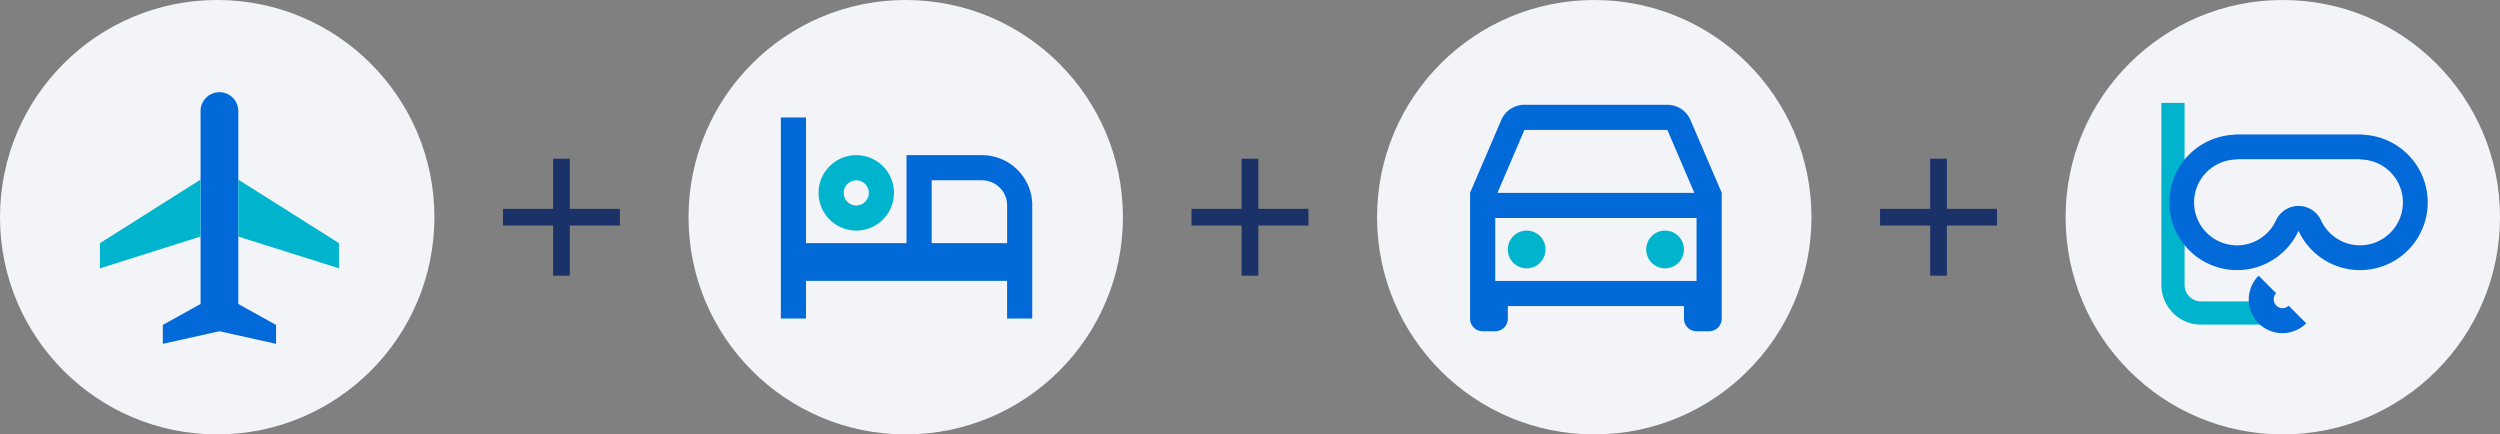 <svg xmlns="http://www.w3.org/2000/svg" xmlns:xlink="http://www.w3.org/1999/xlink" width="328.038" height="57" viewBox="0 0 328.038 57">
  <rect x="0" y="0" width="328.038" height="57" fill="#808080" stroke="none"/>
  <defs>
    <clipPath id="clip-path">
      <rect id="長方形_2402" data-name="長方形 2402" width="38.365" height="37.269" fill="none"/>
    </clipPath>
    <clipPath id="clip-path-2">
      <rect id="長方形_2397" data-name="長方形 2397" width="37.269" height="37.269" fill="none"/>
    </clipPath>
    <clipPath id="clip-path-4">
      <rect id="長方形_2396" data-name="長方形 2396" width="39.462" height="37.269" fill="none"/>
    </clipPath>
  </defs>
  <g id="img_01" transform="translate(-811.25 -1229.5)">
    <g id="グループ_8790" data-name="グループ 8790" transform="translate(1082.288 1229.5)">
      <circle id="楕円形_271" data-name="楕円形 271" cx="28.5" cy="28.5" r="28.5" transform="translate(0 0)" fill="#f2f4f8"/>
      <g id="グループ_7368" data-name="グループ 7368" transform="translate(10.961 9.865)">
        <g id="グループ_6984" data-name="グループ 6984" transform="translate(0 0)" clip-path="url(#clip-path)">
          <path id="パス_2097" data-name="パス 2097" d="M4.458,22V2.85H1.414V26.73a5.214,5.214,0,0,0,5.215,5.215h8.54V28.9H6.629A2.17,2.17,0,0,1,4.458,26.73Z" transform="translate(0.193 0.786)" fill="#01b4ce"/>
          <path id="パス_2098" data-name="パス 2098" d="M15.895,22.83a4.414,4.414,0,0,1-6.242-6.244l2.3,2.3a1.159,1.159,0,0,0,1.639,1.638Z" transform="translate(4.715 9.726)" fill="#0169d8"/>
          <path id="パス_2099" data-name="パス 2099" d="M13.776,5.358h0ZM26.951,8.61a3.365,3.365,0,0,0,.371.04,5.631,5.631,0,1,1-5.374,7.974,3.252,3.252,0,0,0-5.9,0A5.633,5.633,0,1,1,10.678,8.65a3.347,3.347,0,0,0,.368-.04h15.9m.527-3.252H10.523V5.4A8.884,8.884,0,1,0,19,18,8.885,8.885,0,1,0,27.478,5.4Z" transform="translate(0.604 2.418)" fill="#0169d8"/>
        </g>
      </g>
    </g>
    <g id="グループ_8791" data-name="グループ 8791" transform="translate(1057.942 1250.327)">
      <rect id="長方形_6" data-name="長方形 6" width="15.346" height="2.192" transform="translate(0 6.577)" fill="#1a3268"/>
      <rect id="長方形_7" data-name="長方形 7" width="15.346" height="2.192" transform="translate(8.769 0) rotate(90)" fill="#1a3268"/>
    </g>
    <g id="グループ_8792" data-name="グループ 8792" transform="translate(991.942 1229.5)">
      <circle id="楕円形_268" data-name="楕円形 268" cx="28.5" cy="28.5" r="28.5" transform="translate(0 0)" fill="#f2f4f8"/>
      <g id="グループ_6979" data-name="グループ 6979" transform="translate(9.865 9.865)">
        <g id="グループ_6978" data-name="グループ 6978" transform="translate(0 0)" clip-path="url(#clip-path-2)">
          <path id="パス_2091" data-name="パス 2091" d="M30.065,29.414H6.953v1.651A1.651,1.651,0,0,1,5.3,32.716H3.651A1.651,1.651,0,0,1,2,31.065V14.556L6.094,5A3.3,3.3,0,0,1,9.132,3H27.886A3.3,3.3,0,0,1,30.92,5l4.1,9.555V31.065a1.651,1.651,0,0,1-1.651,1.651H31.716a1.651,1.651,0,0,1-1.651-1.651Zm1.651-11.556H5.3v8.254H31.716Zm-26.124-3.3H31.425L27.888,6.3H9.132L5.594,14.556Z" transform="translate(0.339 0.883)" fill="#0169d8"/>
          <path id="パス_2092" data-name="パス 2092" d="M7.476,17.953a2.476,2.476,0,1,1,2.476-2.476,2.477,2.477,0,0,1-2.476,2.476" transform="translate(2.292 7.392)" fill="#01b4ce"/>
          <path id="パス_2093" data-name="パス 2093" d="M18.476,17.953a2.476,2.476,0,1,1,2.476-2.476,2.477,2.477,0,0,1-2.476,2.476" transform="translate(9.451 7.392)" fill="#01b4ce"/>
        </g>
      </g>
    </g>
    <g id="グループ_8793" data-name="グループ 8793" transform="translate(967.596 1250.327)">
      <rect id="長方形_6-2" data-name="長方形 6" width="15.346" height="2.192" transform="translate(0 6.577)" fill="#1a3268"/>
      <rect id="長方形_7-2" data-name="長方形 7" width="15.346" height="2.192" transform="translate(8.769 0) rotate(90)" fill="#1a3268"/>
    </g>
    <g id="グループ_8796" data-name="グループ 8796" transform="translate(901.596 1229.5)">
      <circle id="楕円形_266" data-name="楕円形 266" cx="28.5" cy="28.5" r="28.5" transform="translate(0 0)" fill="#f2f4f8"/>
      <g id="グループ_6975" data-name="グループ 6975" transform="translate(9.865 9.865)">
        <g id="グループ_6975-2" data-name="グループ 6975" transform="translate(0 0)" clip-path="url(#clip-path-2)">
          <path id="パス_2086" data-name="パス 2086" d="M34.987,15.546V30.39h-3.3V25.442H5.3V30.39H2V4H5.3V20.494H18.494V8.948h9.9a6.6,6.6,0,0,1,6.6,6.6m-3.3,4.948V15.546a3.3,3.3,0,0,0-3.3-3.3h-6.6v8.247Z" transform="translate(0.247 1.546)" fill="#0169d8"/>
          <path id="パス_2087" data-name="パス 2087" d="M9.948,7A4.948,4.948,0,1,0,14.9,11.948,4.948,4.948,0,0,0,9.948,7m0,6.6A1.649,1.649,0,1,1,11.6,11.948,1.65,1.65,0,0,1,9.948,13.6" transform="translate(2.195 3.494)" fill="#01b4ce"/>
        </g>
      </g>
    </g>
    <g id="グループ_8795" data-name="グループ 8795" transform="translate(877.25 1250.327)">
      <rect id="長方形_6-3" data-name="長方形 6" width="15.346" height="2.192" transform="translate(0 6.577)" fill="#1a3268"/>
      <rect id="長方形_7-3" data-name="長方形 7" width="15.346" height="2.192" transform="translate(8.769 0) rotate(90)" fill="#1a3268"/>
    </g>
    <g id="グループ_8794" data-name="グループ 8794" transform="translate(811.25 1229.5)">
      <circle id="楕円形_267" data-name="楕円形 267" cx="28.5" cy="28.5" r="28.5" transform="translate(0 0)" fill="#f2f4f8"/>
      <g id="グループ_6977" data-name="グループ 6977" transform="translate(7.673 9.865)">
        <g id="グループ_6976" data-name="グループ 6976" transform="translate(0 0)" clip-path="url(#clip-path-4)">
          <path id="パス_2088" data-name="パス 2088" d="M17.905,20.942v8.849l4.953,2.75v2.476l-7.429-1.651L8,35.018V32.541l4.953-2.752V4.476a2.476,2.476,0,0,1,4.953,0V20.942Z" transform="translate(5.691 0.232)" fill="#0169d8"/>
          <path id="パス_2089" data-name="パス 2089" d="M16.207,16.419,3,20.591v-3.3L16.207,8.947" transform="translate(2.436 4.754)" fill="#01b4ce"/>
          <path id="パス_2090" data-name="パス 2090" d="M14,8.947l13.207,8.342v3.3L14,16.421" transform="translate(9.596 4.754)" fill="#01b4ce"/>
        </g>
      </g>
    </g>
  </g>
</svg>
